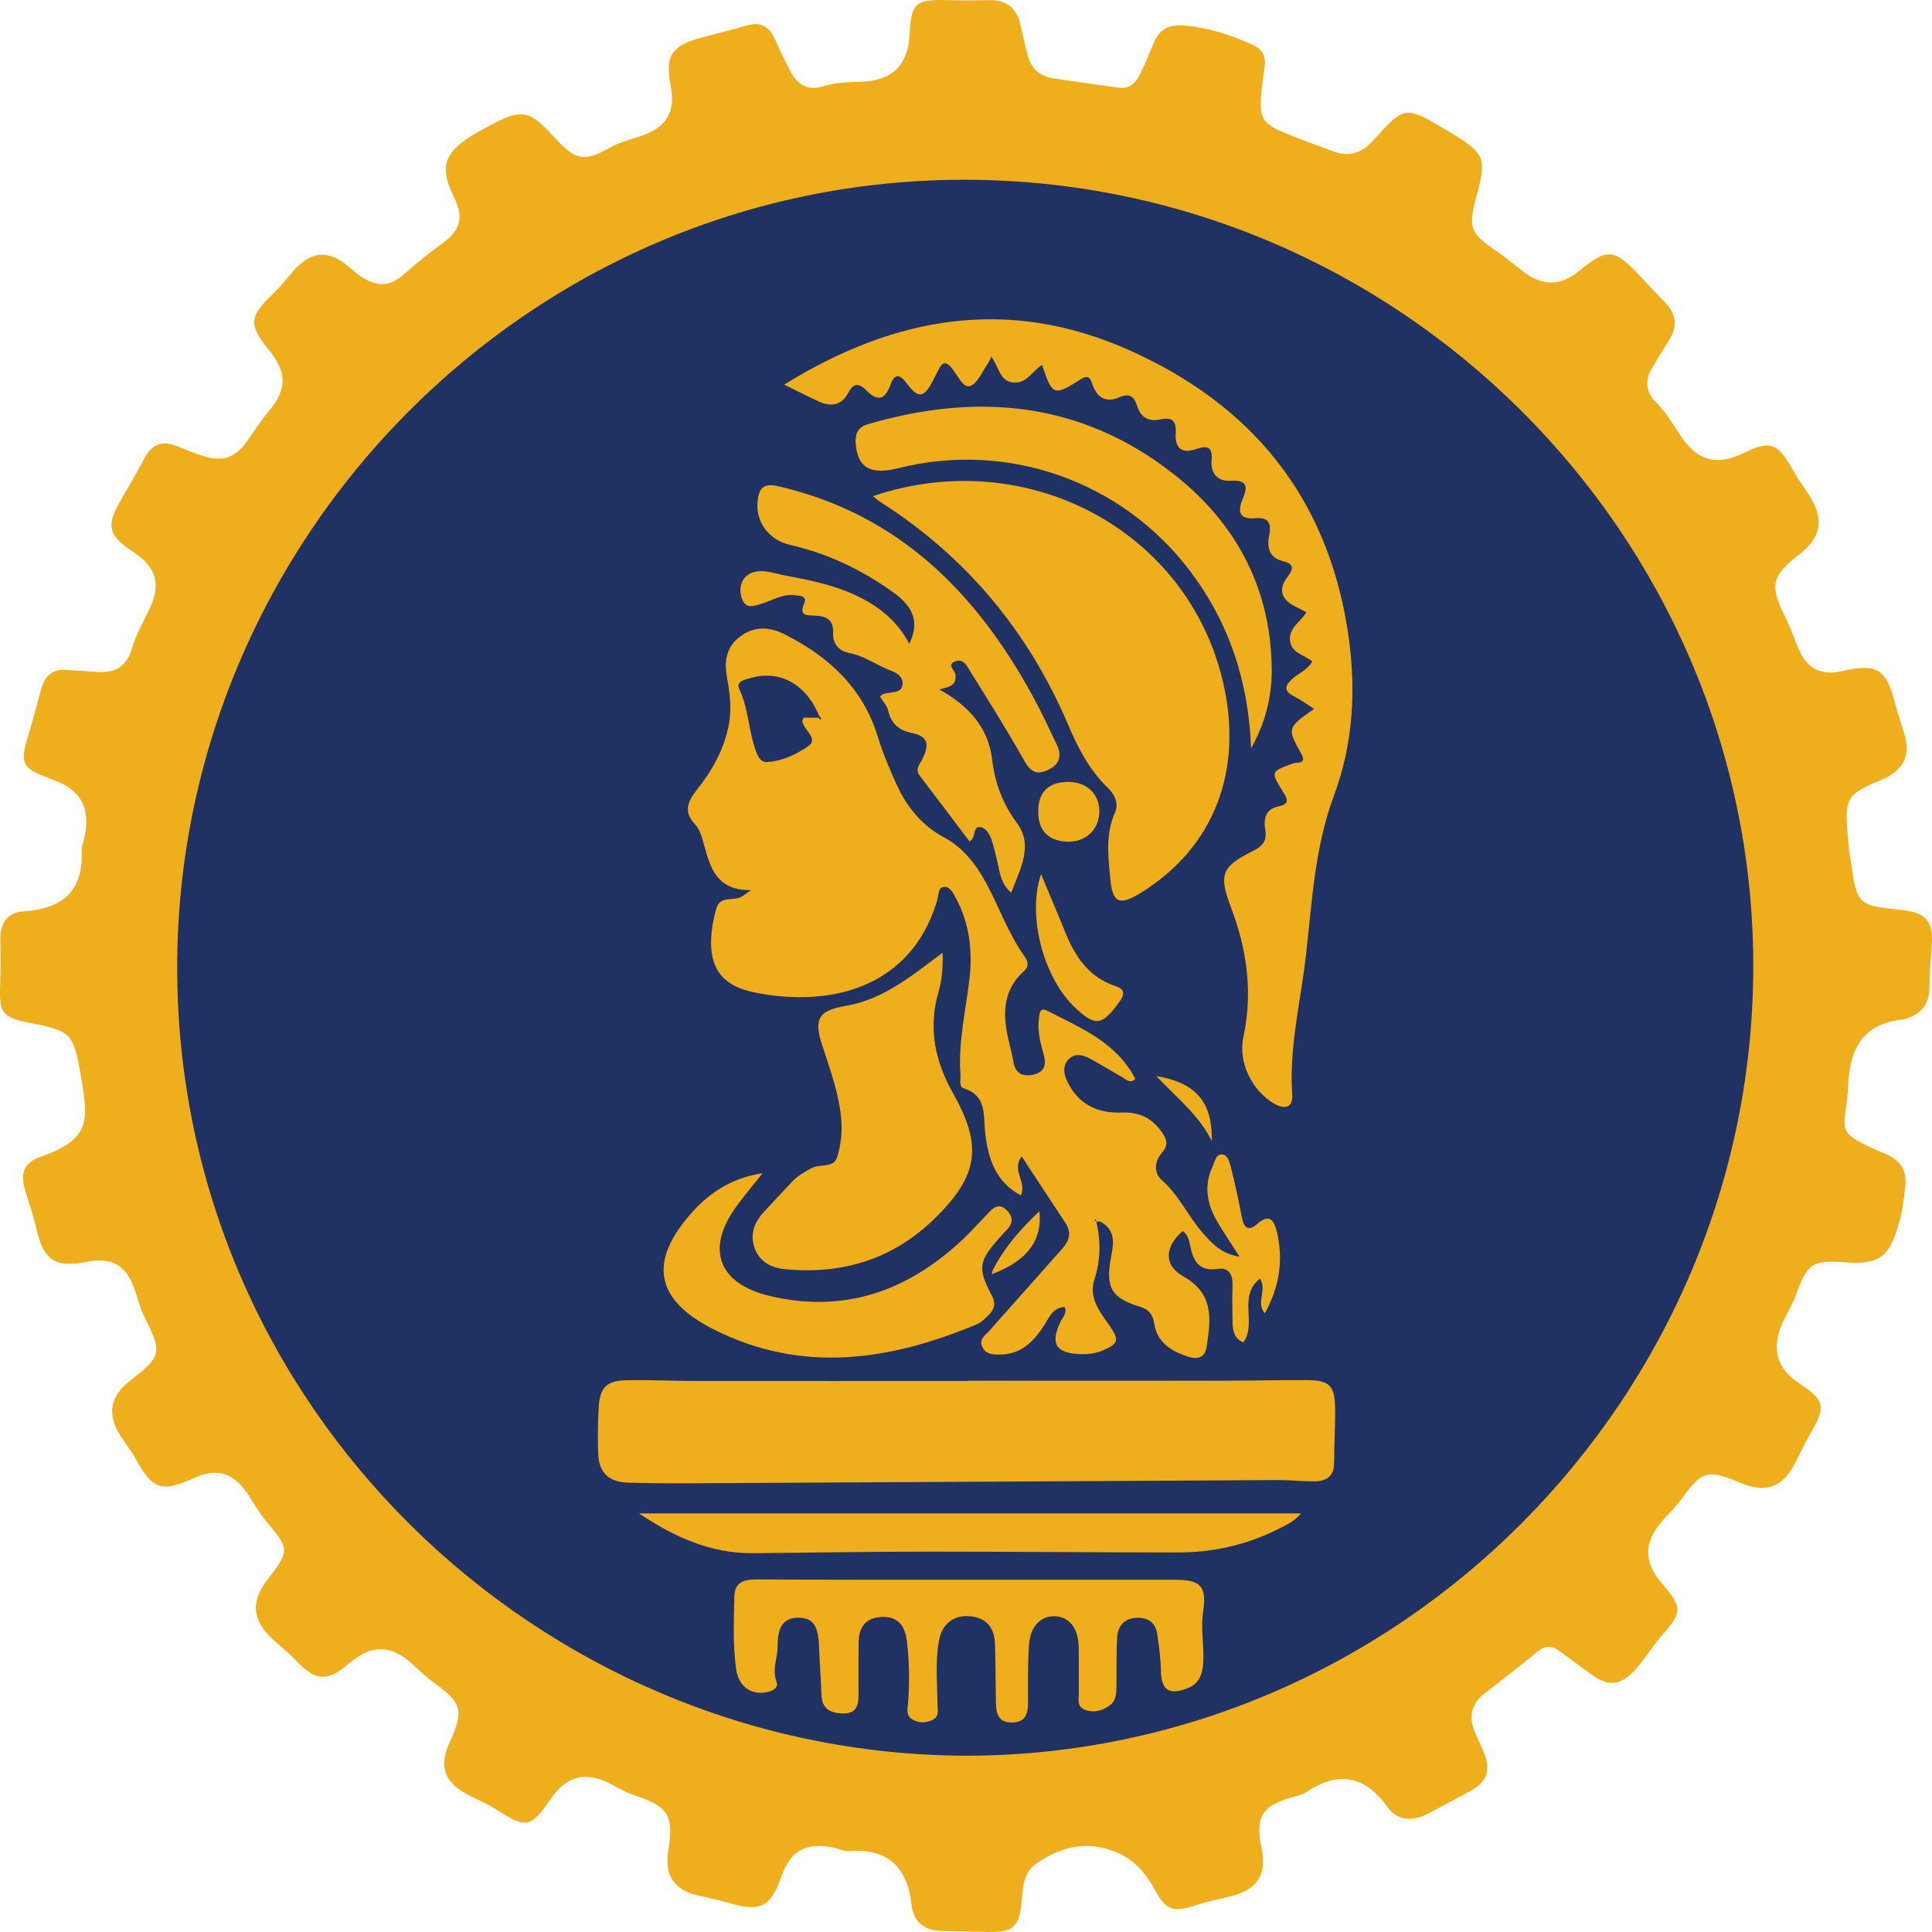 <svg width="25" height="25" viewBox="0 0 25 25" fill="none" xmlns="http://www.w3.org/2000/svg">
<path d="M12.503 23.199C18.432 23.199 23.238 18.396 23.238 12.472C23.238 6.548 18.432 1.745 12.503 1.745C6.574 1.745 1.768 6.548 1.768 12.472C1.768 18.396 6.574 23.199 12.503 23.199Z" fill="#203163"/>
<path d="M23.878 16.334C23.449 16.303 23.389 16.347 23.239 16.756C23.19 16.893 23.108 17.016 23.052 17.15C22.921 17.472 22.999 17.716 23.289 17.905C23.611 18.118 23.629 18.206 23.431 18.541C23.354 18.672 23.293 18.812 23.22 18.948C23.06 19.248 22.845 19.324 22.529 19.191C22.09 19.008 22.025 19.028 21.752 19.407C21.676 19.513 21.575 19.602 21.491 19.703C21.271 19.969 21.273 20.21 21.491 20.471C21.782 20.817 21.778 20.847 21.476 21.198C21.366 21.325 21.28 21.471 21.169 21.596C20.974 21.817 20.816 21.83 20.579 21.658C20.442 21.559 20.309 21.458 20.174 21.36C20.079 21.292 19.992 21.292 19.897 21.37C19.672 21.556 19.442 21.735 19.211 21.913C19.034 22.049 19.003 22.219 19.086 22.418C19.117 22.491 19.154 22.564 19.186 22.637C19.303 22.911 19.252 23.057 18.994 23.194C18.819 23.285 18.647 23.381 18.472 23.472C18.281 23.57 18.085 23.564 17.958 23.387C17.661 22.974 17.32 22.911 16.902 23.191C16.849 23.227 16.779 23.237 16.716 23.256C16.325 23.372 16.242 23.511 16.324 23.914C16.395 24.261 16.271 24.453 15.921 24.539C15.765 24.577 15.607 24.61 15.456 24.659C15.187 24.746 15.088 24.718 14.954 24.471C14.836 24.253 14.688 24.069 14.453 23.971C14.073 23.811 13.723 23.89 13.4 24.122C13.25 24.231 13.237 24.407 13.223 24.576C13.192 24.943 13.116 25.011 12.745 24.999C12.555 24.992 12.365 24.991 12.176 24.986C11.961 24.981 11.82 24.863 11.798 24.661C11.743 24.161 11.494 23.912 10.979 23.953C10.917 23.958 10.852 23.921 10.788 23.909C10.431 23.833 10.227 23.947 10.11 24.284C9.974 24.677 9.837 24.744 9.434 24.625C9.295 24.584 9.151 24.555 9.009 24.521C8.726 24.452 8.6 24.26 8.645 23.969C8.721 23.485 8.654 23.377 8.202 23.228C8.099 23.194 8.003 23.137 7.907 23.086C7.582 22.917 7.338 22.974 7.131 23.272C6.863 23.657 6.814 23.665 6.418 23.412C6.296 23.334 6.158 23.281 6.031 23.21C5.744 23.051 5.681 22.852 5.817 22.551C6.007 22.129 5.981 22.038 5.61 21.77C5.517 21.702 5.432 21.621 5.346 21.542C5.056 21.278 4.813 21.273 4.513 21.527C4.23 21.768 4.085 21.755 3.828 21.484C3.733 21.384 3.622 21.299 3.521 21.204C3.265 20.965 3.244 20.725 3.454 20.451C3.756 20.055 3.752 20.053 3.424 19.659C3.332 19.547 3.266 19.414 3.18 19.296C2.995 19.046 2.794 18.997 2.51 19.126C2.089 19.315 1.977 19.277 1.759 18.882C1.7 18.773 1.62 18.677 1.554 18.571C1.382 18.293 1.427 18.063 1.686 17.864C2.094 17.549 2.102 17.504 1.865 17.033C1.81 16.923 1.783 16.8 1.741 16.683C1.629 16.366 1.451 16.265 1.118 16.329C0.71 16.408 0.563 16.307 0.47 15.896C0.434 15.741 0.384 15.588 0.335 15.435C0.259 15.198 0.294 15.051 0.519 14.972C1.179 14.738 1.147 14.507 1.044 13.906C0.953 13.379 0.919 13.338 0.399 13.239C0.032 13.168 -0.012 13.11 0.002 12.749C0.01 12.552 0.008 12.355 0.005 12.158C0.001 11.95 0.093 11.808 0.299 11.794C0.805 11.761 1.085 11.535 1.056 11.001C1.054 10.951 1.079 10.902 1.09 10.852C1.178 10.455 1.049 10.218 0.673 10.084C0.273 9.941 0.249 9.888 0.378 9.475C0.436 9.287 0.482 9.096 0.536 8.907C0.584 8.735 0.692 8.651 0.876 8.669C0.999 8.681 1.123 8.684 1.246 8.694C1.494 8.715 1.637 8.627 1.707 8.391C1.76 8.214 1.849 8.057 1.928 7.894C2.089 7.565 2.027 7.343 1.726 7.143C1.395 6.924 1.369 6.805 1.568 6.463C1.671 6.286 1.774 6.11 1.869 5.93C1.964 5.752 2.095 5.695 2.285 5.772C2.4 5.819 2.515 5.864 2.633 5.902C2.879 5.98 3.053 5.921 3.201 5.705C3.296 5.566 3.388 5.428 3.496 5.298C3.713 5.035 3.708 4.816 3.496 4.55C3.209 4.193 3.216 4.106 3.549 3.785C3.637 3.699 3.715 3.601 3.795 3.507C4.028 3.245 4.247 3.228 4.516 3.454C4.566 3.496 4.614 3.541 4.669 3.577C4.875 3.714 5.043 3.714 5.228 3.549C5.391 3.402 5.562 3.269 5.738 3.138C5.968 2.969 6 2.804 5.873 2.547C5.689 2.171 5.741 1.985 6.095 1.762C6.163 1.719 6.234 1.681 6.303 1.643C6.763 1.397 6.842 1.411 7.198 1.803C7.442 2.072 7.568 2.095 7.882 1.916C8.017 1.839 8.166 1.803 8.31 1.754C8.628 1.644 8.743 1.442 8.679 1.111C8.605 0.725 8.685 0.596 9.065 0.49C9.261 0.436 9.461 0.39 9.657 0.332C9.836 0.278 9.951 0.337 10.026 0.504C10.091 0.65 10.16 0.796 10.235 0.936C10.325 1.102 10.46 1.177 10.654 1.116C10.816 1.066 10.984 1.063 11.152 1.057C11.553 1.041 11.752 0.837 11.771 0.441C11.79 0.044 11.85 -0.009 12.243 0.001C12.425 0.006 12.608 0.006 12.79 0.001C13.024 -0.005 13.159 0.105 13.207 0.332C13.235 0.46 13.265 0.587 13.298 0.715C13.344 0.888 13.457 0.99 13.634 1.015C13.915 1.057 14.197 1.096 14.479 1.135C14.608 1.153 14.69 1.081 14.742 0.979C14.811 0.842 14.87 0.701 14.927 0.559C14.997 0.386 15.121 0.317 15.305 0.329C15.623 0.353 15.918 0.449 16.206 0.578C16.344 0.639 16.385 0.739 16.363 0.878C16.348 0.979 16.332 1.08 16.323 1.181C16.293 1.537 16.325 1.596 16.649 1.73C16.844 1.811 17.045 1.879 17.242 1.955C17.452 2.035 17.618 1.985 17.77 1.817C18.176 1.364 18.18 1.368 18.707 1.677C18.732 1.692 18.756 1.707 18.781 1.723C19.215 1.985 19.239 2.047 19.106 2.538C18.994 2.955 19.019 3.015 19.382 3.262C19.495 3.341 19.602 3.43 19.712 3.515C19.957 3.704 20.191 3.704 20.427 3.511C20.797 3.209 20.883 3.214 21.207 3.556C21.322 3.678 21.438 3.8 21.553 3.921C21.694 4.069 21.706 4.228 21.599 4.399C21.522 4.523 21.445 4.646 21.371 4.773C21.284 4.923 21.298 5.073 21.419 5.195C21.551 5.326 21.643 5.48 21.743 5.633C21.962 5.966 22.215 6.033 22.567 5.86C22.901 5.696 23.004 5.733 23.19 6.065C23.257 6.185 23.339 6.297 23.414 6.415C23.608 6.719 23.568 6.953 23.281 7.175C22.92 7.455 22.896 7.577 23.103 7.988C23.169 8.118 23.214 8.257 23.271 8.391C23.385 8.659 23.563 8.747 23.847 8.682C24.283 8.581 24.409 8.658 24.518 9.088C24.553 9.222 24.599 9.354 24.639 9.485C24.722 9.759 24.652 9.928 24.401 10.069C24.395 10.072 24.387 10.075 24.381 10.077C23.834 10.303 23.87 10.319 23.926 10.997C23.93 11.04 23.941 11.083 23.947 11.126C24.031 11.714 24.031 11.714 24.607 11.775C24.931 11.809 25.02 11.921 24.996 12.248C24.982 12.43 24.968 12.612 24.966 12.794C24.962 12.999 24.857 13.119 24.672 13.179C24.658 13.184 24.644 13.19 24.63 13.191C24.122 13.242 23.938 13.549 23.916 14.031C23.887 14.66 23.687 14.628 24.393 14.929C24.587 15.011 24.678 15.139 24.654 15.354C24.635 15.529 24.613 15.703 24.56 15.87C24.44 16.274 24.3 16.366 23.878 16.334ZM12.49 22.719C18.102 22.719 22.709 18.086 22.687 12.462C22.667 6.901 18.092 2.335 12.493 2.326C6.838 2.317 2.289 6.974 2.293 12.526C2.296 18.197 6.959 22.695 12.49 22.719Z" fill="#EFAE1C"/>
<path d="M14.187 15.808C14.245 16.06 14.243 16.307 14.161 16.559C14.084 16.795 14.235 16.979 14.36 17.158C14.486 17.338 14.474 17.388 14.269 17.475C14.179 17.513 14.087 17.525 13.991 17.523C13.662 17.514 13.585 17.389 13.725 17.099C13.752 17.044 13.81 16.995 13.777 16.913C13.625 16.918 13.58 17.043 13.517 17.141C13.382 17.352 13.221 17.523 12.947 17.528C12.849 17.529 12.749 17.528 12.707 17.419C12.669 17.325 12.751 17.278 12.804 17.218C13.12 16.865 13.433 16.509 13.748 16.155C13.842 16.05 13.867 15.944 13.783 15.819C13.598 15.541 13.416 15.259 13.221 14.964C13.081 15.141 13.293 15.295 13.21 15.468C12.877 15.292 12.785 14.982 12.748 14.656C12.722 14.425 12.771 14.18 12.47 14.082C12.404 14.061 12.434 13.965 12.428 13.903C12.398 13.484 12.497 13.077 12.545 12.664C12.586 12.303 12.545 11.95 12.371 11.625C12.336 11.559 12.293 11.462 12.202 11.479C12.14 11.492 12.145 11.587 12.128 11.647C11.856 12.577 11.084 12.963 10.147 12.896C9.995 12.885 9.842 12.862 9.694 12.826C9.339 12.736 9.181 12.514 9.203 12.132C9.21 12.004 9.234 11.871 9.272 11.747C9.322 11.591 9.487 11.659 9.591 11.606C9.616 11.593 9.636 11.574 9.718 11.518C9.276 11.525 9.194 11.234 9.113 10.943C9.085 10.844 9.062 10.739 8.992 10.665C8.85 10.514 8.891 10.382 9.003 10.239C9.209 9.98 9.372 9.701 9.433 9.366C9.471 9.159 9.443 8.96 9.406 8.759C9.368 8.549 9.402 8.365 9.583 8.232C9.769 8.096 9.966 8.112 10.161 8.212C10.728 8.5 11.166 8.903 11.359 9.533C11.425 9.748 11.513 9.957 11.607 10.162C11.738 10.445 11.928 10.68 12.211 10.833C12.464 10.968 12.633 11.188 12.766 11.436C12.934 11.751 13.053 12.091 13.263 12.384C13.304 12.443 13.315 12.507 13.255 12.562C12.954 12.831 12.976 13.164 13.063 13.511C13.082 13.589 13.101 13.667 13.115 13.746C13.143 13.896 13.239 13.935 13.373 13.906C13.51 13.875 13.542 13.782 13.508 13.657C13.466 13.501 13.421 13.347 13.443 13.184C13.451 13.126 13.45 13.025 13.553 13.08C13.986 13.302 14.448 13.488 14.691 13.961C14.624 14.029 14.573 13.967 14.523 13.94C14.383 13.861 14.247 13.775 14.106 13.7C14.012 13.649 13.906 13.621 13.824 13.712C13.745 13.798 13.767 13.906 13.814 14C13.955 14.29 14.203 14.408 14.511 14.396C14.738 14.387 14.905 14.464 15.034 14.649C15.099 14.745 15.124 14.814 15.037 14.915C14.943 15.023 14.921 15.172 15.035 15.272C15.26 15.468 15.375 15.742 15.567 15.958C15.686 16.092 15.808 16.227 16.04 16.261C15.931 16.091 15.834 15.95 15.749 15.804C15.617 15.578 15.576 15.339 15.691 15.093C15.72 15.031 15.734 14.927 15.82 14.939C15.894 14.949 15.912 15.046 15.93 15.113C15.983 15.325 16.029 15.539 16.07 15.753C16.098 15.899 16.161 15.933 16.273 15.834C16.442 15.686 16.495 15.822 16.524 15.944C16.608 16.305 16.558 16.65 16.366 16.995C16.246 16.848 16.399 16.699 16.305 16.545C16.013 16.769 16.268 17.126 16.089 17.37C15.969 17.323 15.951 17.217 15.949 17.107C15.945 16.947 15.944 16.787 15.949 16.626C15.952 16.492 15.897 16.398 15.762 16.419C15.515 16.457 15.442 16.32 15.401 16.12C15.387 16.051 15.371 15.976 15.304 15.93C15.071 16.13 15.053 16.371 15.313 16.517C15.713 16.742 15.668 17.075 15.614 17.428C15.59 17.588 15.472 17.588 15.366 17.553C15.16 17.484 14.975 17.375 14.937 17.133C14.92 17.02 14.873 16.947 14.759 16.912C14.376 16.793 14.299 16.664 14.381 16.246C14.417 16.067 14.425 15.912 14.243 15.81C14.228 15.801 14.204 15.809 14.184 15.809C14.183 15.799 14.182 15.789 14.182 15.779C14.175 15.78 14.17 15.781 14.164 15.784C14.17 15.791 14.179 15.799 14.187 15.808ZM10.589 9.287C10.597 9.296 10.611 9.313 10.612 9.312C10.636 9.294 10.623 9.282 10.603 9.272C10.438 8.857 10.094 8.663 9.712 8.774C9.643 8.794 9.517 8.813 9.567 8.918C9.687 9.173 9.686 9.456 9.78 9.715C9.806 9.783 9.84 9.866 9.923 9.861C10.122 9.85 10.309 9.76 10.46 9.654C10.596 9.561 10.401 9.447 10.382 9.335C10.381 9.323 10.39 9.309 10.398 9.286C10.46 9.287 10.525 9.287 10.589 9.287Z" fill="#EFAE1C"/>
<path d="M12.521 17.866C13.638 17.866 14.755 17.868 15.872 17.866C16.222 17.866 16.572 17.856 16.922 17.859C17.2 17.861 17.272 17.932 17.276 18.211C17.28 18.451 17.263 18.692 17.263 18.932C17.263 19.104 17.163 19.166 17.014 19.169C16.861 19.17 16.708 19.152 16.555 19.152C13.978 19.166 11.402 19.181 8.825 19.194C8.591 19.195 8.357 19.192 8.125 19.185C7.874 19.177 7.749 19.055 7.74 18.805C7.734 18.608 7.735 18.411 7.747 18.214C7.762 17.951 7.85 17.864 8.117 17.86C8.43 17.855 8.744 17.87 9.059 17.87C10.213 17.871 11.365 17.87 12.519 17.87C12.521 17.87 12.521 17.868 12.521 17.866Z" fill="#EFAE1C"/>
<path d="M11.295 6.42C13.288 5.748 15.367 6.863 15.825 8.821C16.094 9.976 15.709 10.968 14.761 11.554C14.479 11.728 14.394 11.683 14.365 11.354C14.34 11.071 14.304 10.79 14.428 10.514C14.481 10.397 14.422 10.278 14.336 10.195C14.098 9.966 13.953 9.685 13.826 9.388C13.312 8.179 12.511 7.212 11.402 6.502C11.37 6.483 11.345 6.459 11.295 6.42Z" fill="#EFAE1C"/>
<path d="M17.004 9.172C16.914 9.115 16.833 9.056 16.745 9.011C16.607 8.942 16.626 8.871 16.724 8.783C16.804 8.71 16.916 8.673 16.981 8.559C16.879 8.473 16.702 8.453 16.692 8.278C16.682 8.12 16.828 8.049 16.905 7.923C16.849 7.894 16.798 7.867 16.749 7.842C16.576 7.751 16.54 7.621 16.659 7.467C16.747 7.353 16.742 7.296 16.592 7.258C16.423 7.215 16.392 7.08 16.423 6.93C16.454 6.776 16.421 6.69 16.241 6.706C16.055 6.723 16.006 6.637 16.076 6.469C16.14 6.319 16.159 6.205 15.925 6.221C15.758 6.233 15.664 6.127 15.678 5.959C15.692 5.788 15.631 5.758 15.478 5.811C15.3 5.873 15.202 5.806 15.214 5.609C15.223 5.465 15.183 5.389 15.016 5.427C14.868 5.461 14.758 5.402 14.713 5.25C14.676 5.129 14.613 5.085 14.486 5.14C14.322 5.212 14.207 5.158 14.141 4.989C14.115 4.921 14.104 4.831 13.981 4.91C13.636 5.13 13.618 5.119 13.484 4.723C13.361 4.798 13.289 4.956 13.13 4.951C12.938 4.946 12.933 4.761 12.827 4.614C12.811 4.646 12.803 4.677 12.786 4.699C12.71 4.806 12.647 4.97 12.549 4.996C12.456 5.022 12.386 4.84 12.305 4.75C12.24 4.679 12.198 4.688 12.157 4.761C12.128 4.812 12.104 4.865 12.077 4.917C11.956 5.152 11.885 5.167 11.727 4.953C11.618 4.807 11.561 4.873 11.521 4.982C11.449 5.182 11.35 5.193 11.21 5.051C11.119 4.958 11.046 4.95 10.977 5.082C10.896 5.239 10.761 5.269 10.606 5.2C10.46 5.135 10.319 5.061 10.148 4.977C11.584 4.086 13.053 3.838 14.605 4.528C16.204 5.238 17.184 6.446 17.444 8.192C17.55 8.904 17.516 9.613 17.259 10.301C17.018 10.95 16.979 11.639 16.904 12.319C16.837 12.933 16.679 13.538 16.721 14.165C16.732 14.329 16.63 14.363 16.488 14.281C16.205 14.118 16.018 13.749 16.089 13.421C16.213 12.843 16.137 12.293 15.931 11.748C15.767 11.314 15.805 11.214 16.22 11.008C16.346 10.946 16.395 10.873 16.372 10.738C16.349 10.597 16.375 10.469 16.543 10.435C16.702 10.402 16.654 10.329 16.597 10.238C16.439 9.981 16.443 9.984 16.737 9.877C16.778 9.861 16.917 9.894 16.838 9.753C16.653 9.421 16.657 9.419 17.004 9.172Z" fill="#EFAE1C"/>
<path d="M12.155 8.922C12.531 9.128 12.787 9.412 12.837 9.821C12.875 10.133 12.971 10.394 13.16 10.651C13.376 10.943 13.199 11.246 13.086 11.551C12.962 11.448 12.943 11.319 12.915 11.194C12.894 11.094 12.87 10.996 12.841 10.898C12.815 10.812 12.768 10.715 12.684 10.703C12.58 10.688 12.639 10.84 12.545 10.888C12.331 10.605 12.119 10.322 11.904 10.041C11.837 9.954 11.9 9.894 11.934 9.825C12.034 9.624 12.005 9.528 11.799 9.485C11.624 9.448 11.532 9.361 11.492 9.193C11.477 9.129 11.422 9.073 11.388 9.016C11.418 8.969 11.466 8.972 11.507 8.965C11.578 8.952 11.666 8.956 11.678 8.861C11.689 8.769 11.624 8.716 11.542 8.684C11.353 8.614 11.188 8.486 10.982 8.448C10.855 8.424 10.774 8.326 10.78 8.197C10.79 8.014 10.688 7.971 10.54 7.966C10.438 7.962 10.338 7.969 10.405 7.81C10.447 7.709 10.352 7.711 10.291 7.702C10.138 7.681 10.009 7.762 9.871 7.807C9.755 7.844 9.641 7.895 9.593 7.723C9.548 7.56 9.63 7.42 9.79 7.395C9.909 7.376 10.021 7.42 10.136 7.442C10.45 7.501 10.765 7.561 11.059 7.697C11.358 7.834 11.607 8.025 11.766 8.332C11.894 8.064 11.833 7.863 11.564 7.669C11.158 7.377 10.714 7.162 10.223 7.051C9.943 6.988 9.771 6.744 9.804 6.473C9.823 6.317 9.883 6.248 10.067 6.291C11.631 6.651 12.641 7.675 13.376 9.03C13.484 9.229 13.579 9.435 13.676 9.638C13.752 9.796 13.695 9.907 13.542 9.971C13.402 10.031 13.328 9.976 13.252 9.84C13.031 9.446 12.789 9.064 12.551 8.681C12.511 8.615 12.466 8.524 12.369 8.555C12.24 8.598 12.358 8.672 12.364 8.73C12.38 8.879 12.273 8.889 12.155 8.922Z" fill="#EFAE1C"/>
<path d="M12.521 20.442C13.412 20.442 14.303 20.442 15.194 20.442C15.539 20.442 15.617 20.521 15.568 20.86C15.537 21.073 15.579 21.282 15.571 21.492C15.564 21.647 15.53 21.782 15.366 21.846C15.124 21.94 15.026 21.869 15.022 21.614C15.02 21.461 14.997 21.309 14.977 21.158C14.958 21.016 14.877 20.934 14.728 20.934C14.558 20.934 14.466 21.028 14.456 21.187C14.443 21.398 14.45 21.61 14.447 21.821C14.446 21.909 14.443 22.003 14.367 22.062C14.271 22.138 14.159 22.168 14.04 22.125C13.928 22.084 13.962 21.981 13.96 21.899C13.957 21.702 13.963 21.505 13.958 21.308C13.951 21.069 13.84 20.928 13.661 20.915C13.473 20.901 13.331 21.042 13.315 21.287C13.298 21.534 13.302 21.783 13.303 22.03C13.304 22.183 13.264 22.292 13.087 22.289C12.918 22.287 12.89 22.172 12.887 22.036C12.883 21.78 12.883 21.525 12.875 21.27C12.868 21.069 12.771 20.938 12.561 20.915C12.353 20.893 12.193 21.004 12.152 21.222C12.1 21.495 12.129 21.774 12.131 22.051C12.133 22.13 12.157 22.216 12.061 22.259C11.976 22.297 11.887 22.297 11.808 22.25C11.722 22.201 11.743 22.12 11.75 22.037C11.771 21.769 11.767 21.5 11.735 21.234C11.705 21.002 11.589 20.908 11.389 20.925C11.177 20.944 11.109 21.081 11.11 21.273C11.11 21.491 11.107 21.711 11.11 21.93C11.111 22.072 11.076 22.177 10.905 22.172C10.747 22.167 10.636 22.115 10.63 21.933C10.622 21.722 10.606 21.511 10.598 21.3C10.588 21.033 10.516 20.932 10.329 20.933C10.147 20.934 10.061 21.039 10.062 21.304C10.063 21.456 9.989 21.602 10.047 21.758C10.076 21.836 10.014 21.874 9.942 21.892C9.726 21.945 9.559 21.828 9.526 21.602C9.482 21.29 9.496 20.976 9.502 20.663C9.506 20.48 9.616 20.438 9.779 20.438C10.694 20.443 11.608 20.442 12.521 20.442Z" fill="#EFAE1C"/>
<path d="M12.198 12.328C12.201 12.525 12.19 12.682 12.145 12.832C12.01 13.296 12.096 13.726 12.327 14.137C12.717 14.825 12.665 15.208 12.097 15.765C11.556 16.295 10.9 16.496 10.155 16.423C9.978 16.405 9.83 16.329 9.765 16.15C9.705 15.982 9.753 15.833 9.866 15.704C9.993 15.563 10.124 15.426 10.254 15.287C10.325 15.213 10.414 15.162 10.505 15.114C10.612 15.059 10.787 15.117 10.831 14.977C10.883 14.814 10.902 14.637 10.884 14.46C10.851 14.138 10.741 13.836 10.641 13.532C10.527 13.186 10.589 13.076 10.942 13.016C11.307 12.955 11.607 12.765 11.896 12.554C11.987 12.486 12.078 12.416 12.198 12.328Z" fill="#EFAE1C"/>
<path d="M16.189 9.683C16.158 8.832 15.911 8.064 15.396 7.385C14.515 6.223 13.033 5.701 11.618 6.06C11.257 6.151 11.087 6.045 11.072 5.72C11.066 5.6 11.114 5.523 11.228 5.49C12.648 5.073 13.991 5.197 15.184 6.132C16.002 6.773 16.453 7.625 16.456 8.68C16.456 9.033 16.366 9.37 16.189 9.683Z" fill="#EFAE1C"/>
<path d="M9.868 15.182C9.755 15.323 9.639 15.46 9.533 15.606C9.126 16.159 9.292 16.611 9.962 16.77C10.9 16.992 11.704 16.722 12.403 16.089C12.543 15.962 12.671 15.82 12.801 15.684C12.87 15.612 12.937 15.573 13.024 15.657C13.106 15.737 13.116 15.818 13.036 15.905C13.002 15.943 12.967 15.979 12.933 16.017C12.662 16.323 12.648 16.411 12.837 16.77C12.887 16.867 12.867 16.939 12.803 17.006C12.753 17.058 12.696 17.114 12.632 17.14C11.507 17.608 10.373 17.779 9.23 17.2C8.476 16.817 8.387 16.324 8.954 15.689C9.195 15.419 9.49 15.237 9.868 15.182Z" fill="#EFAE1C"/>
<path d="M8.269 19.583C11.114 19.583 13.959 19.583 16.835 19.583C16.736 19.7 16.616 19.748 16.505 19.803C16.105 19.998 15.679 20.09 15.236 20.089C14.164 20.088 13.091 20.078 12.019 20.078C11.261 20.078 10.502 20.092 9.744 20.098C9.193 20.104 8.717 19.885 8.269 19.583Z" fill="#EFAE1C"/>
<path d="M13.471 11.311C13.582 11.577 13.687 11.822 13.787 12.069C13.914 12.384 14.092 12.646 14.434 12.76C14.557 12.8 14.558 12.864 14.48 12.971C14.261 13.27 14.177 13.287 13.916 13.043C13.503 12.656 13.288 11.852 13.471 11.311Z" fill="#EFAE1C"/>
<path d="M13.435 10.475C13.443 10.23 13.59 10.107 13.855 10.119C14.083 10.13 14.235 10.295 14.225 10.518C14.214 10.748 14.039 10.902 13.801 10.891C13.552 10.879 13.425 10.734 13.435 10.475Z" fill="#EFAE1C"/>
<path d="M12.843 16.443C12.99 16.149 13.202 15.907 13.45 15.674C13.49 16.044 13.298 16.302 12.877 16.471C12.866 16.462 12.854 16.452 12.843 16.443Z" fill="#EFAE1C"/>
<path d="M14.963 13.925C15.477 14.009 15.69 14.262 15.681 14.767C15.52 14.437 15.237 14.214 14.963 13.925Z" fill="#EFAE1C"/>
<path d="M12.877 16.471C12.863 16.477 12.849 16.483 12.834 16.49C12.837 16.473 12.839 16.458 12.842 16.442C12.854 16.452 12.866 16.462 12.877 16.471Z" fill="#EFAE1C"/>
<path d="M14.187 15.808C14.179 15.8 14.171 15.793 14.163 15.784C14.169 15.782 14.174 15.781 14.18 15.779C14.182 15.789 14.183 15.799 14.183 15.809C14.184 15.809 14.187 15.808 14.187 15.808Z" fill="#203163"/>
</svg>
